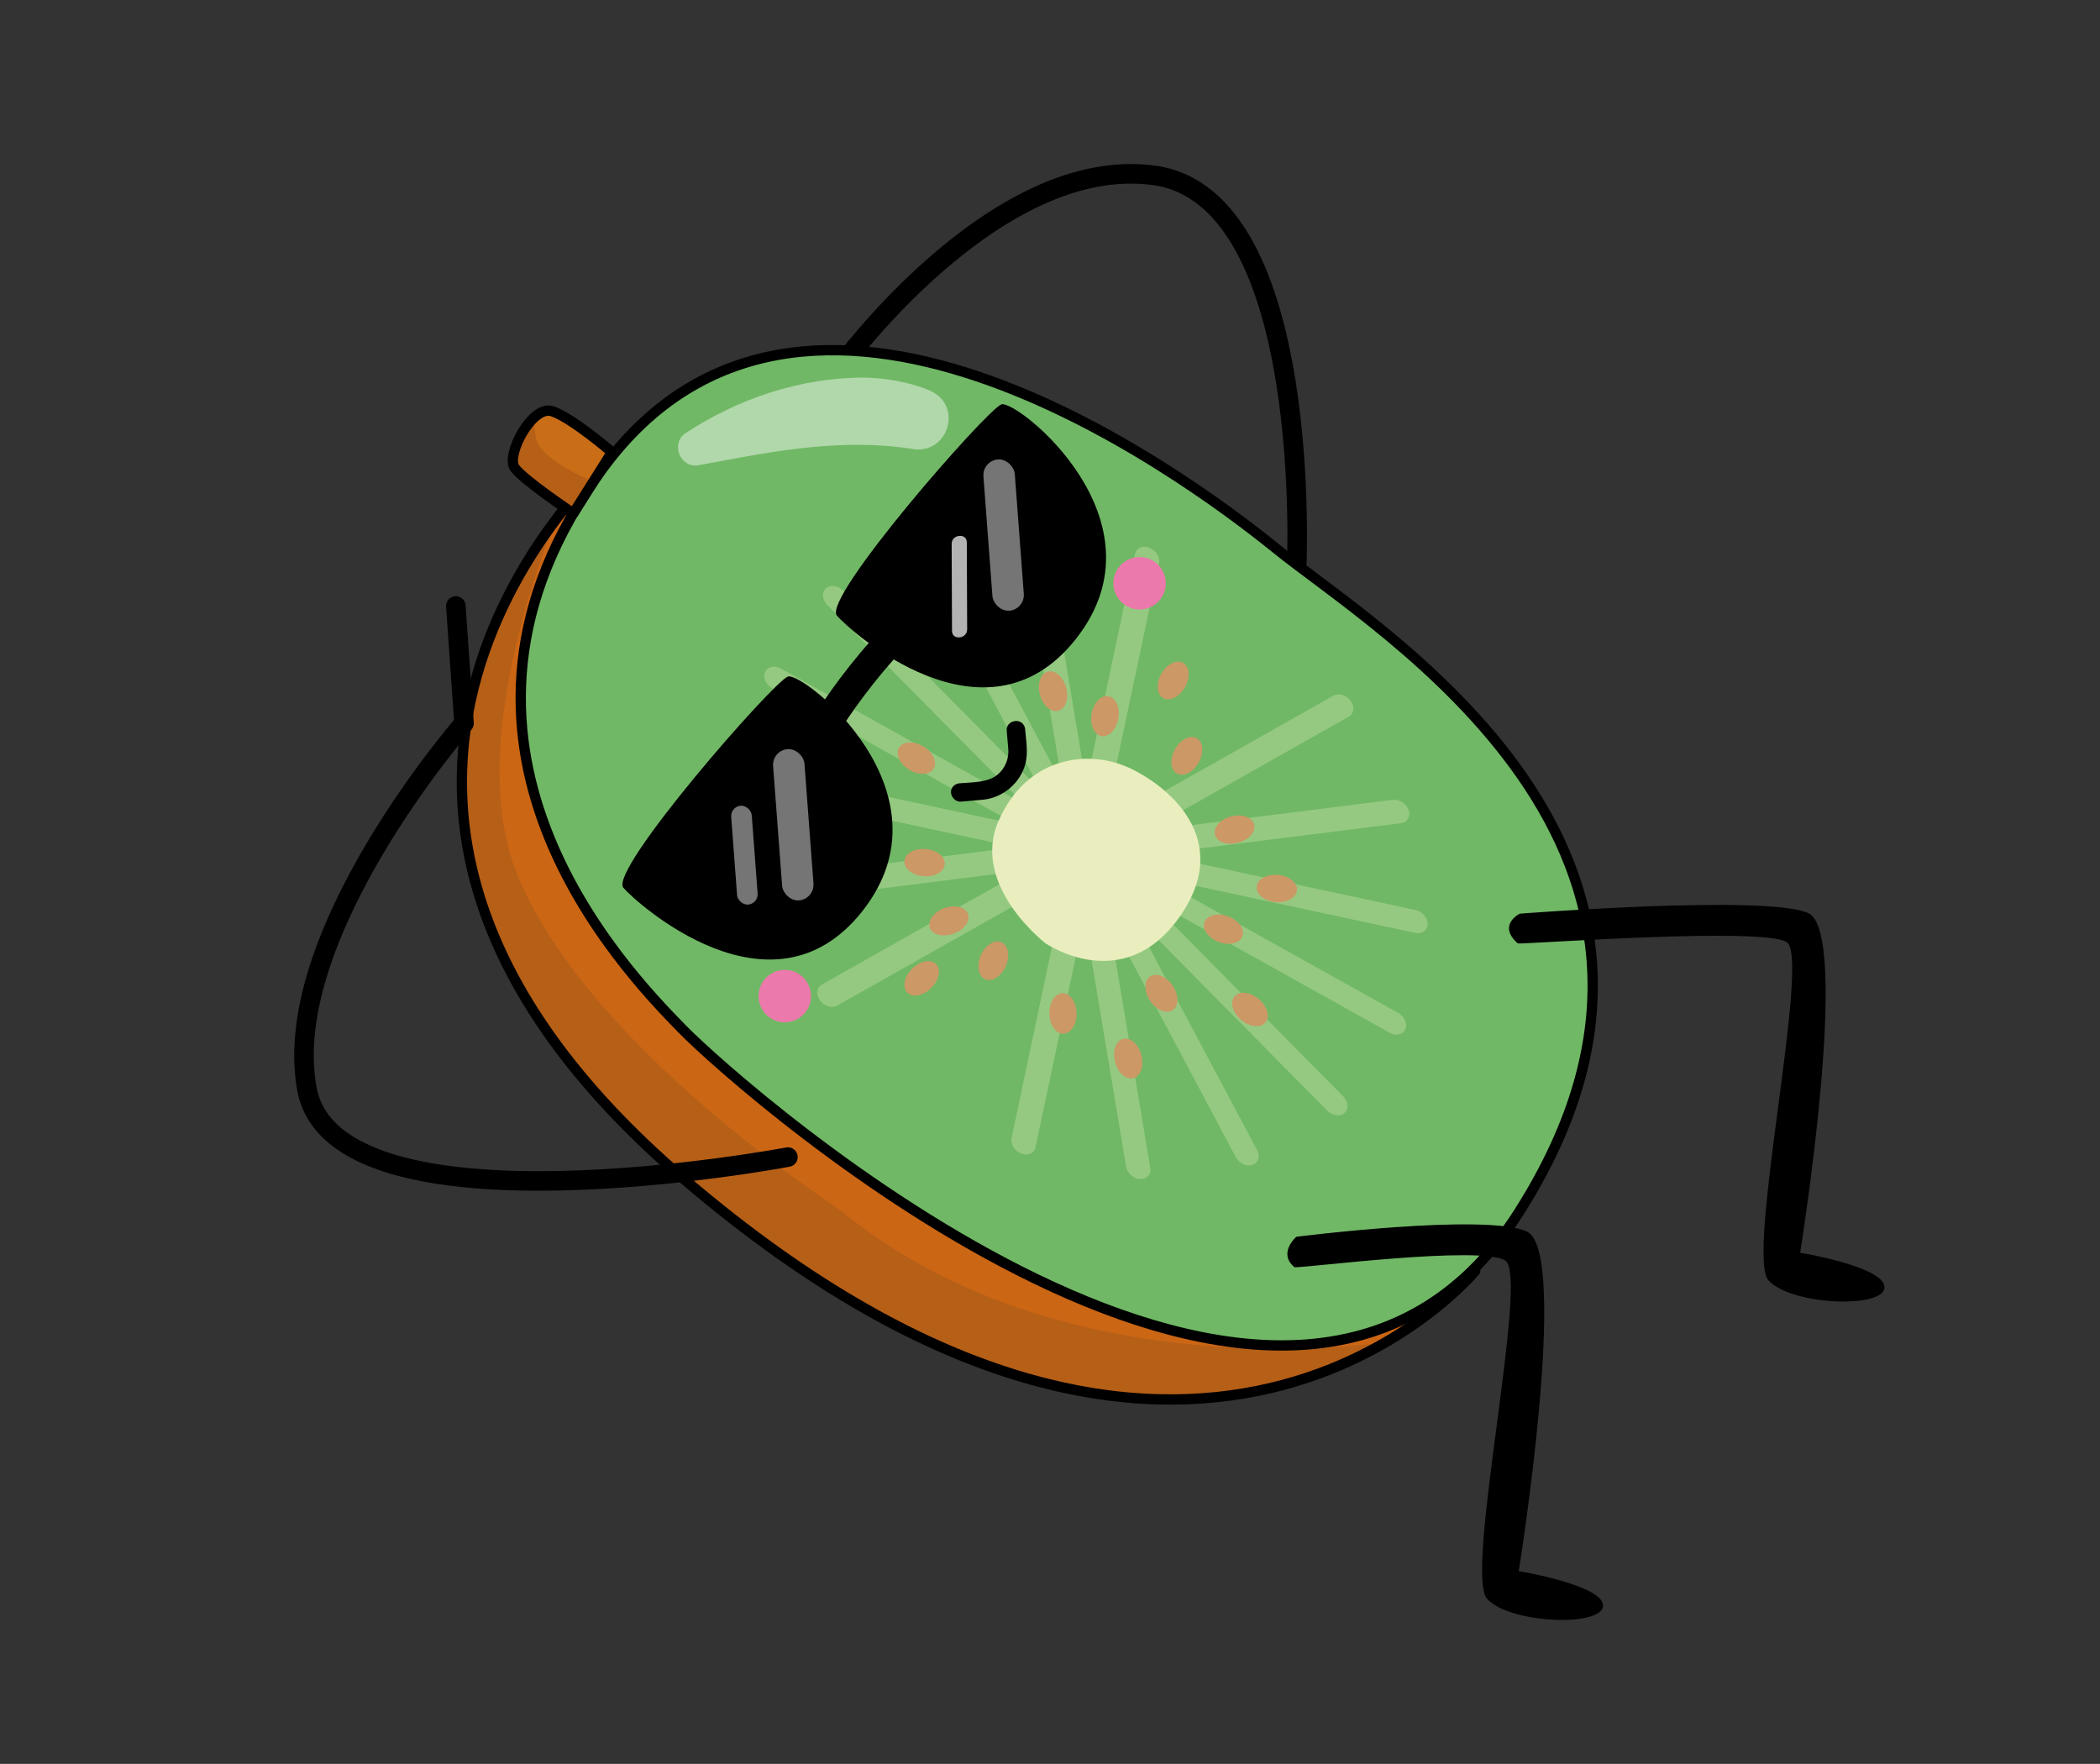 <svg viewBox="0 0 238.41 200.25" xmlns:xlink="http://www.w3.org/1999/xlink" xmlns="http://www.w3.org/2000/svg">
  <rect x="0" y="0" width="238.41" height="200.25" fill="#333333" stroke="none"/>
  <defs>
    <style>
      .cls-1 {
        mix-blend-mode: soft-light;
        opacity: .7;
      }

      .cls-1, .cls-2, .cls-3 {
        fill: #fff;
      }

      .cls-4, .cls-5, .cls-6, .cls-7, .cls-8 {
        stroke: #000;
        stroke-linecap: round;
        stroke-linejoin: round;
      }

      .cls-4, .cls-5, .cls-6, .cls-8 {
        stroke-width: 1.17px;
      }

      .cls-4, .cls-9 {
        fill: #cb6615;
      }

      .cls-10 {
        fill: #cb9866;
      }

      .cls-11 {
        fill: #eaeebf;
      }

      .cls-5 {
        fill: #70b865;
      }

      .cls-12 {
        fill: #b65f17;
      }

      .cls-13 {
        opacity: .31;
      }

      .cls-6, .cls-7 {
        fill: none;
      }

      .cls-7 {
        stroke-width: 2.22px;
      }

      .cls-14 {
        clip-path: url(#clippath-1);
      }

      .cls-15 {
        isolation: isolate;
      }

      .cls-16 {
        fill: #ec79ab;
      }

      .cls-16, .cls-17 {
        fill-rule: evenodd;
      }

      .cls-18, .cls-8 {
        fill: #ca6d17;
      }

      .cls-19 {
        opacity: .45;
      }

      .cls-3 {
        opacity: .46;
      }

      .cls-20 {
        clip-path: url(#clippath);
      }
    </style>
    <clipPath id="clippath">
      <path d="M69.04,52.3s-42.66,37.83,8.78,81.71c57.63,49.16,89.66,10.27,89.66,10.27L69.04,52.3Z" class="cls-4"></path>
    </clipPath>
    <clipPath id="clippath-1">
      <path d="M69.47,51.33s-4.49-3.87-6.77-4.64c-2.28-.78-5.3,4.99-4.27,6.42s6.66,5.18,6.66,5.18l4.38-6.95" class="cls-8"></path>
    </clipPath>
  </defs>
  <g class="cls-15">
    <g data-name="Calque 1" id="Calque_1">
      <g>
        <path d="M147.19,64.93s2.16-42.44-16.11-45.01c-18.27-2.57-36.05,22.23-36.05,22.23" class="cls-7"></path>
        <g>
          <g>
            <path d="M69.04,52.3s-42.66,37.83,8.78,81.71c57.63,49.16,89.66,10.27,89.66,10.27L69.04,52.3Z" class="cls-9"></path>
            <g class="cls-20">
              <path d="M63.18,58.89s-10.62,24.49-4.62,39.96c6,15.47,25.26,30.74,36.91,38.61,25.4,20.81,61.94,14.88,61.94,14.88,0,0-53.38,31.24-86.84.96-33.47-30.28-29.73-37.37-29.73-37.37l1.86-38.6,20.49-18.43" class="cls-12"></path>
            </g>
            <path d="M69.04,52.3s-42.66,37.83,8.78,81.71c57.63,49.16,89.66,10.27,89.66,10.27L69.04,52.3Z" class="cls-6"></path>
          </g>
          <path d="M68.43,53.17c-22.64,30.82,2.26,56.77,9.07,63.7,6.81,6.94,68.82,61.83,94.93,20.77,26.11-41.07-16.03-66.02-27.51-75.33-11.48-9.31-53.85-39.96-76.49-9.14Z" class="cls-5"></path>
          <path d="M127.97,87.08c-4.53-2.01-11.45-1.15-14.62,6.15-3.17,7.31,5.34,13.86,5.34,13.86,0,0,8.75,6.05,15.15-2.89,6.4-8.94-1.34-15.11-5.87-17.13Z" class="cls-11"></path>
          <g>
            <path d="M69.47,51.33s-4.49-3.87-6.77-4.64c-2.28-.78-5.3,4.99-4.27,6.42s6.66,5.18,6.66,5.18l4.38-6.95" class="cls-18"></path>
            <g class="cls-14">
              <path d="M61.05,47.07s-.75.21-.17,2.73,6.48,4.88,6.48,4.88l-4.69,8.31-8.68-11.14,7.07-4.78" class="cls-12"></path>
            </g>
            <path d="M69.47,51.33s-4.49-3.87-6.77-4.64c-2.28-.78-5.3,4.99-4.27,6.42s6.66,5.18,6.66,5.18l4.38-6.95" class="cls-6"></path>
          </g>
          <g>
            <g class="cls-13">
              <path d="M161.85,105.56c-.25.31-.69.45-1.18.35l-74.96-16.07c-.77-.16-1.38-.88-1.37-1.6.01-.72.64-1.17,1.41-1l74.96,16.07c.77.16,1.38.88,1.37,1.6,0,.26-.09.48-.23.66Z" class="cls-11"></path>
            </g>
            <g class="cls-13">
              <path d="M159.76,93.08c-.16.2-.4.33-.7.37l-70.79,8.9c-.72.09-1.52-.43-1.77-1.16-.25-.73.13-1.4.85-1.49l70.79-8.9c.72-.09,1.52.43,1.77,1.16.15.43.08.84-.16,1.12Z" class="cls-11"></path>
            </g>
            <g class="cls-13">
              <path d="M153.41,81.13c-.08.09-.17.17-.28.23l-58.08,32.8c-.59.34-1.47.08-1.95-.58-.49-.66-.4-1.46.2-1.8l58.08-32.8c.59-.34,1.47-.08,1.95.58.39.53.41,1.17.08,1.56Z" class="cls-11"></path>
            </g>
            <g class="cls-13">
              <path d="M117.36,130.69c-.3.36-.85.49-1.42.27-.75-.29-1.25-1.07-1.1-1.75l14.02-66.32c.14-.68.87-1,1.62-.71.75.29,1.25,1.07,1.1,1.75l-14.02,66.32c-.04.17-.11.32-.21.44Z" class="cls-11"></path>
            </g>
            <g class="cls-13">
              <path d="M130.37,133.48c-.21.25-.54.4-.93.38-.76-.04-1.47-.66-1.59-1.4l-12.01-71.9c-.12-.74.39-1.3,1.15-1.26.76.04,1.47.66,1.59,1.4l12.01,71.9c.06.35-.03.66-.21.89Z" class="cls-11"></path>
            </g>
            <g class="cls-13">
              <path d="M142.67,131.93c-.12.14-.28.25-.48.32-.67.22-1.52-.18-1.89-.88l-36.6-68.81c-.37-.7-.14-1.45.53-1.67.67-.22,1.52.18,1.89.88l36.6,68.81c.26.49.22,1.01-.06,1.35Z" class="cls-11"></path>
            </g>
            <g class="cls-13">
              <path d="M152.75,126.24s-.07.08-.11.11c-.5.44-1.38.33-1.96-.26l-56.77-57.42c-.58-.59-.64-1.42-.14-1.87.5-.44,1.38-.33,1.96.26l56.77,57.42c.54.54.63,1.3.25,1.76Z" class="cls-11"></path>
            </g>
            <g class="cls-13">
              <path d="M159.41,117.08c-.35.43-1.03.51-1.65.16l-70.09-39.1c-.72-.4-1.08-1.23-.81-1.84.27-.62,1.07-.8,1.79-.4l70.09,39.1c.72.4,1.08,1.23.81,1.84-.04.09-.09.16-.14.23Z" class="cls-11"></path>
            </g>
          </g>
          <g>
            <path d="M114.18,109.7c-.52,1.16-1.57,1.82-2.35,1.47-.78-.35-.99-1.57-.48-2.73.52-1.16,1.57-1.82,2.35-1.47.78.35.99,1.57.48,2.73Z" class="cls-10"></path>
            <path d="M136.09,86.56c-.62,1.11-1.72,1.67-2.47,1.26s-.85-1.65-.23-2.76c.62-1.11,1.72-1.67,2.47-1.26.75.42.85,1.65.23,2.76Z" class="cls-10"></path>
            <path d="M126.97,81.57c-.22,1.25-1.08,2.15-1.92,2-.84-.15-1.35-1.28-1.13-2.53.22-1.25,1.08-2.15,1.92-2,.84.15,1.35,1.28,1.13,2.53Z" class="cls-10"></path>
            <path d="M140.55,95.68c-1.23.32-2.4-.08-2.62-.91-.22-.83.6-1.76,1.83-2.08,1.23-.32,2.4.08,2.62.91.22.83-.6,1.76-1.83,2.08Z" class="cls-10"></path>
            <path d="M138.35,106.94c-1.19-.45-1.91-1.46-1.61-2.26.3-.8,1.51-1.09,2.7-.64,1.19.45,1.91,1.46,1.61,2.26s-1.51,1.09-2.7.64Z" class="cls-10"></path>
            <ellipse transform="translate(-37.04 149.9) rotate(-50.08)" ry="2.3" rx="1.55" cy="114.59" cx="141.9" class="cls-10"></ellipse>
            <path d="M130.57,113.63c-.71-1.06-.71-2.3,0-2.77.71-.48,1.86,0,2.57,1.05.71,1.06.71,2.3,0,2.77-.71.48-1.86,0-2.57-1.05Z" class="cls-10"></path>
            <path d="M119.13,115.09c-.03-1.27.64-2.32,1.49-2.34.85-.02,1.57.99,1.6,2.27.03,1.27-.64,2.32-1.49,2.34-.85.02-1.57-.99-1.6-2.27Z" class="cls-10"></path>
            <path d="M126.59,120.57c-.32-1.23.08-2.4.91-2.62.83-.22,1.76.6,2.08,1.83.32,1.23-.08,2.4-.91,2.62-.83.22-1.76-.6-2.08-1.83Z" class="cls-10"></path>
            <ellipse transform="translate(31.63 236.29) rotate(-84.91)" ry="2.3" rx="1.55" cy="100.86" cx="144.94" class="cls-10"></ellipse>
            <path d="M105.73,112.16c-.9.9-2.12,1.14-2.72.54-.6-.6-.37-1.82.53-2.72.9-.9,2.12-1.14,2.72-.54s.37,1.82-.53,2.72Z" class="cls-10"></path>
            <path d="M104.84,84.75c1.09.66,1.61,1.79,1.16,2.52s-1.68.79-2.77.13c-1.09-.66-1.61-1.79-1.16-2.52.44-.73,1.68-.79,2.77-.13Z" class="cls-10"></path>
            <path d="M131.84,76.49c.63-1.1,1.74-1.66,2.48-1.24.74.42.83,1.66.21,2.77-.63,1.1-1.74,1.66-2.48,1.24-.74-.42-.83-1.66-.21-2.77Z" class="cls-10"></path>
            <ellipse transform="translate(-1.89 193.79) rotate(-84.91)" ry="2.3" rx="1.55" cy="97.93" cx="104.96" class="cls-10"></ellipse>
            <path d="M107.2,103.1c1.19-.44,2.4-.14,2.69.66.29.8-.44,1.81-1.63,2.24s-2.4.14-2.69-.66c-.29-.8.44-1.81,1.63-2.24Z" class="cls-10"></path>
            <path d="M121.04,78.06c.34,1.23-.06,2.4-.88,2.63-.82.23-1.77-.58-2.1-1.81-.34-1.23.06-2.4.88-2.63.82-.23,1.77.58,2.1,1.81Z" class="cls-10"></path>
          </g>
          <g>
            <path d="M108.01,68.28c-.1.22-.25.42-.44.58-9.23,7.84-13.94,16.98-13.99,17.07-.42.82-1.43,1.15-2.25.74-.82-.42-1.17-1.4-.74-2.25.2-.4,5.04-9.81,14.81-18.11.71-.6,1.76-.51,2.36.19.43.51.51,1.21.25,1.78Z"></path>
            <path d="M95.02,69.9c1.38,1.61,16.81,15.67,27.1,2.67,10.7-13.51-6.76-27.29-8.44-26.66-1.68.63-20.37,21.99-18.67,23.98Z"></path>
            <path d="M70.78,100.8c1.38,1.61,16.81,15.67,27.1,2.67,10.7-13.51-6.76-27.29-8.44-26.66-1.68.63-20.37,21.99-18.67,23.98Z"></path>
          </g>
          <path d="M109.8,71.44c-.01-3.29-.02-6.57-.04-9.86,0-1.11-1.73-.93-1.72.18.01,3.29.02,6.57.04,9.86,0,1.11,1.73.93,1.72-.18h0Z" class="cls-1"></path>
          <path d="M130.53,63.47c1.51.64,2.22,2.39,1.59,3.9s-2.39,2.23-3.9,1.59-2.23-2.39-1.59-3.9,2.39-2.22,3.9-1.59h0Z" class="cls-16"></path>
          <path d="M108.24,89.24c.18-.17.41-.28.66-.31,1.57-.14,3.27-.07,4.38-1.01.83-.7,1.28-1.8,1.19-2.89l-.18-2.06c-.01-.25.01-.34.07-.49.27-.66,1.3-.87,1.79-.27.09.11.16.24.2.39.02.06.03.12.03.18.12,1.34.35,2.66.04,3.9-.55,2.17-2.53,3.9-4.83,4.11l-2.5.22c-.78.05-1.45-.91-.96-1.63.07-.1.09-.12.12-.14h0Z" class="cls-17"></path>
          <path d="M90.25,110.34c1.51.64,2.22,2.39,1.59,3.9s-2.39,2.23-3.9,1.59-2.23-2.39-1.59-3.9,2.39-2.22,3.9-1.59h0Z" class="cls-16"></path>
          <rect transform="translate(-6.77 7.02) rotate(-4.3)" ry="1.79" rx="1.79" height="17.22" width="3.57" y="85.02" x="88.28" class="cls-3"></rect>
          <rect transform="translate(-4.24 8.72) rotate(-4.3)" ry="1.79" rx="1.79" height="17.22" width="3.57" y="52.13" x="112.16" class="cls-3"></rect>
          <rect transform="translate(-7.05 6.61) rotate(-4.3)" ry="1.17" rx="1.17" height="11.25" width="2.34" y="91.46" x="83.35" class="cls-3"></rect>
          <g class="cls-19">
            <path d="M77.83,49.17c6.02-3.94,12.93-6.26,20.18-6.31,2.5.06,5.1.46,7.56,1.48,3.89,1.74,2.01,7.44-2.12,6.61-5.81-.91-11.84-.31-17.69.69-2.12.36-4.31.79-6.42,1.17-2.12.4-3.27-2.46-1.5-3.65h0Z" class="cls-2"></path>
          </g>
        </g>
        <path d="M89.45,131.36s-51.36,9.74-54.6-7.7c-3.24-17.43,17.83-41.55,17.83-41.55l-.93-13.31" class="cls-7"></path>
        <path d="M172.53,103.73s28.15-2.2,32.77-.06c4.91,2.27-.93,38.55-.93,38.55,0,0,9.71,1.59,9.57,3.97s-10.54,2.02-13.16-.82,4.81-36.65,2.07-38.41c-2.74-1.75-29.31.23-30.53.15-2.38-2.1.21-3.38.21-3.38Z"></path>
        <path d="M147.17,140.41s21.56-2.73,26.18-.59c4.91,2.27-.93,38.55-.93,38.55,0,0,9.71,1.59,9.57,3.97-.15,2.37-10.54,2.02-13.16-.82-2.62-2.85,4.81-36.65,2.07-38.41-2.74-1.75-22.72.84-23.93.76-1.95-1.59.2-3.46.2-3.46Z"></path>
      </g>
    </g>
  </g>
</svg>